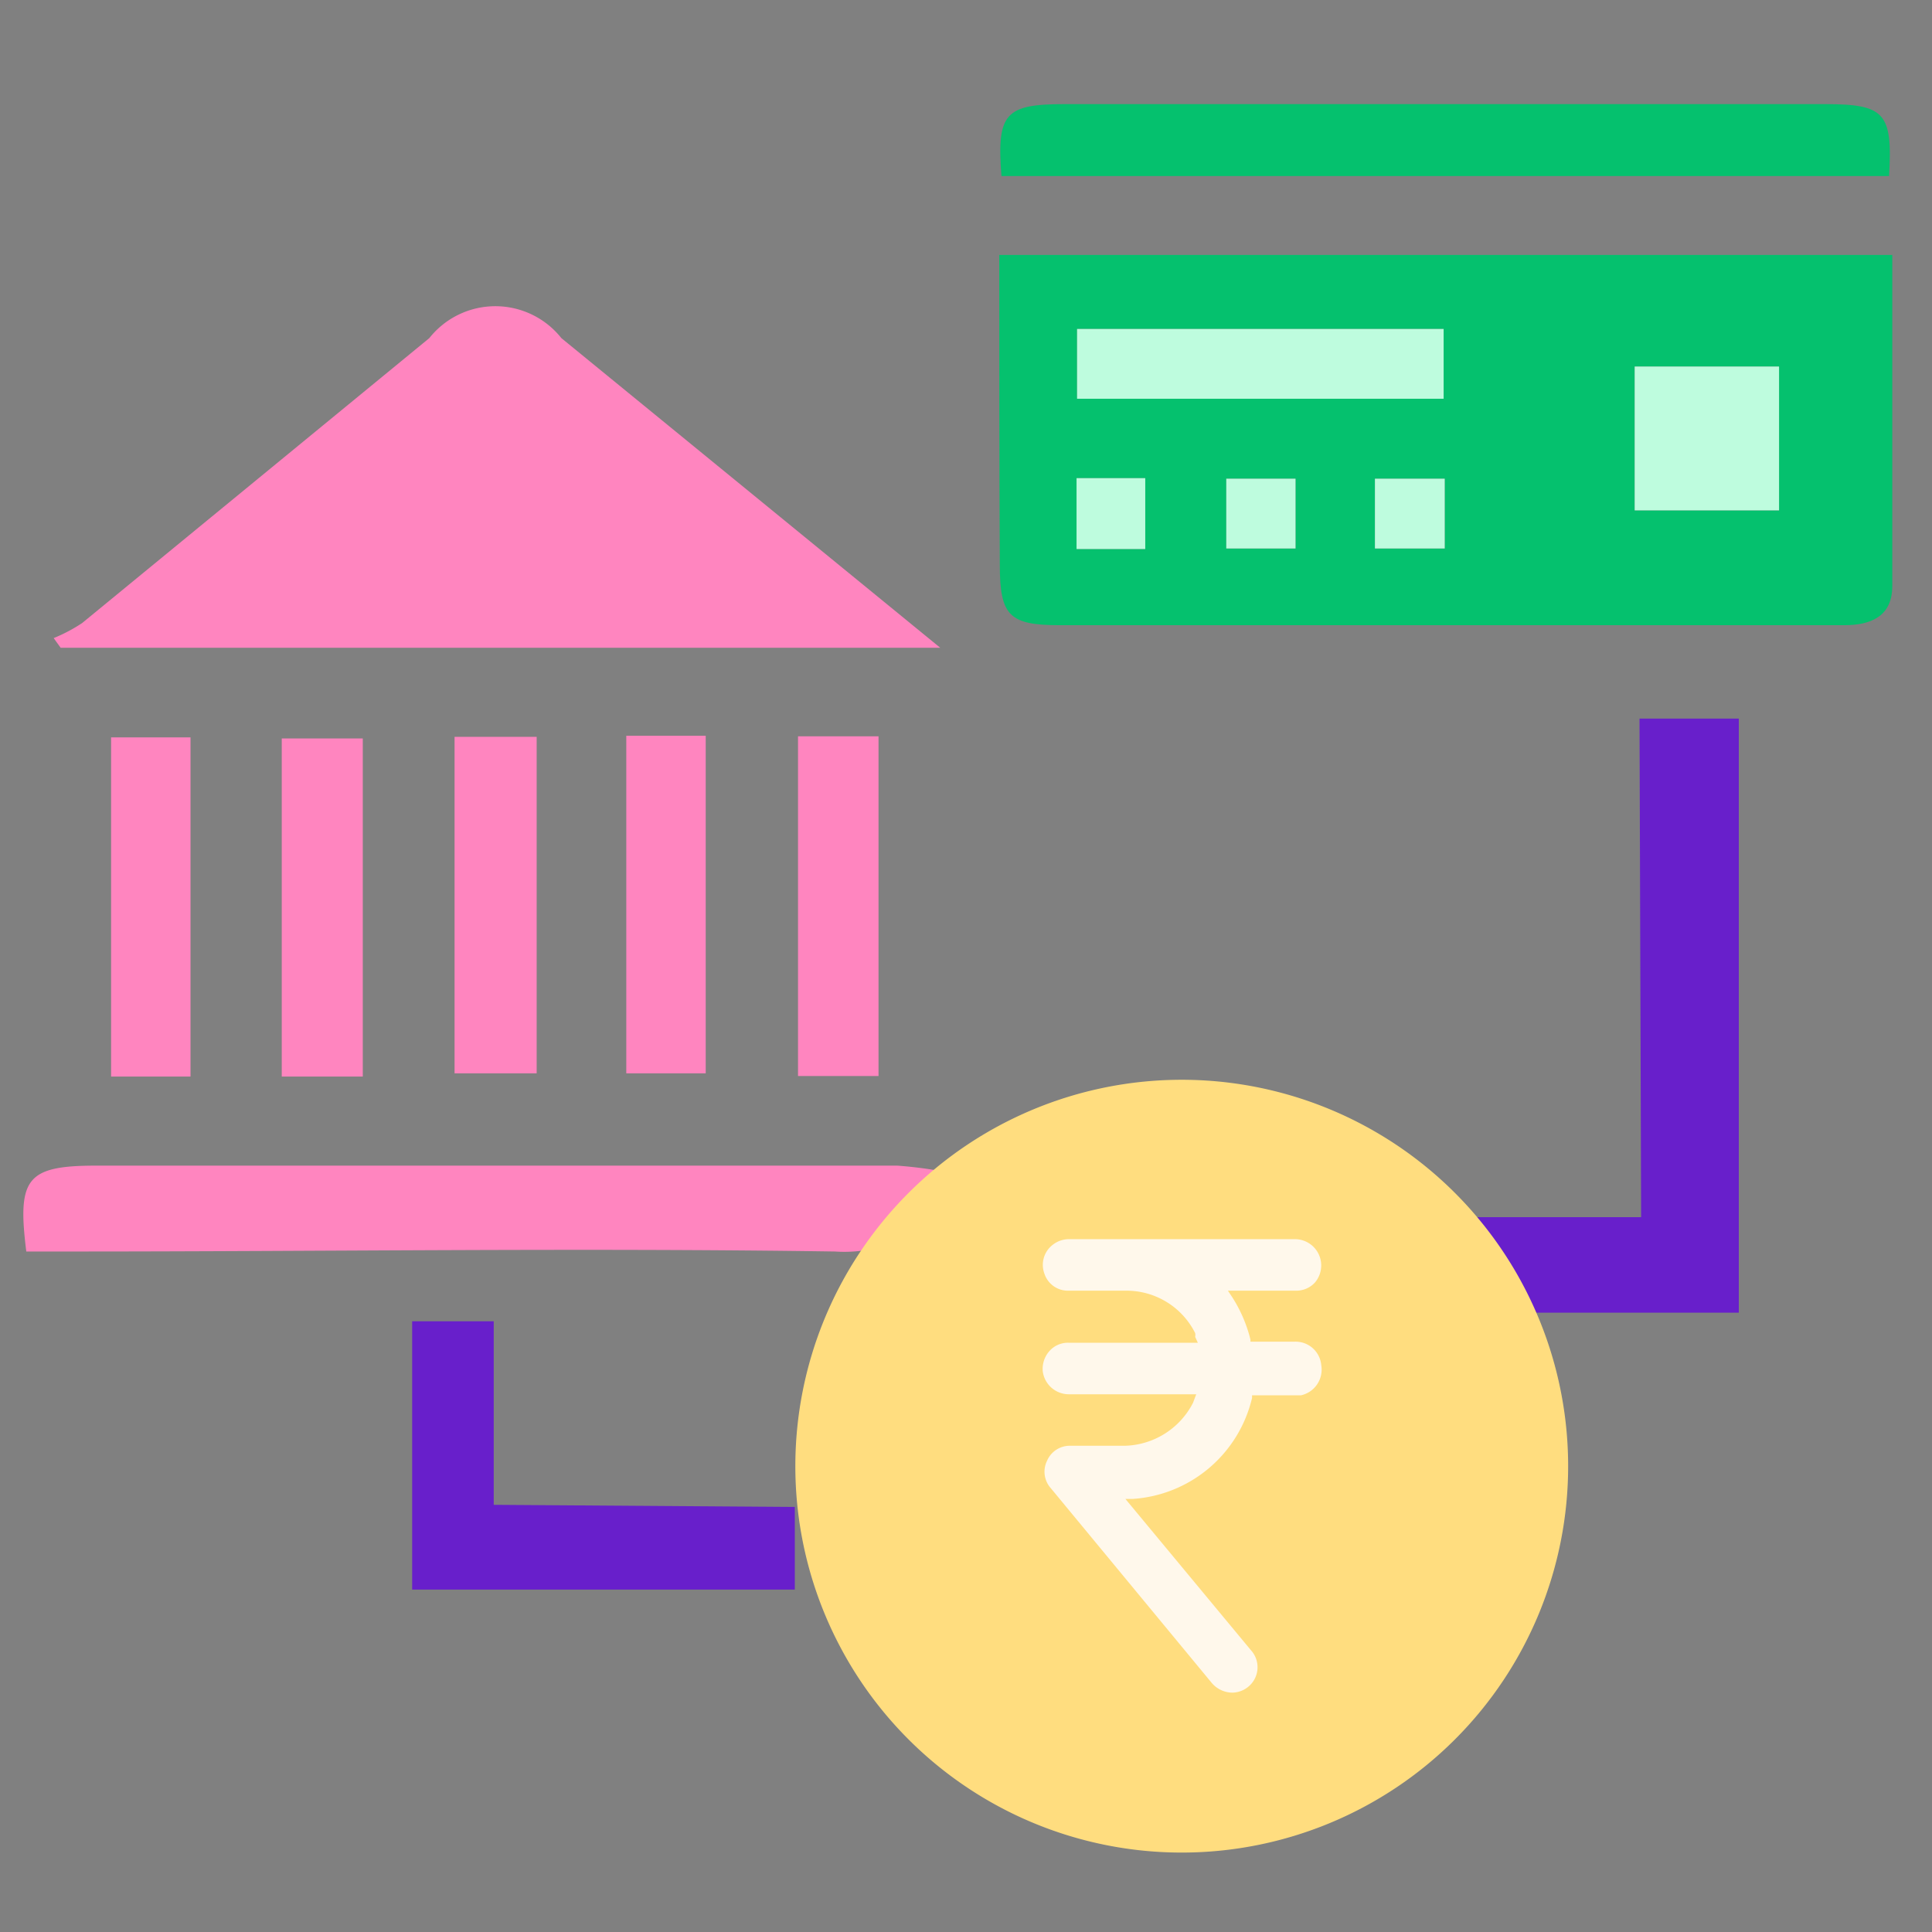 <svg id="Layer_1" data-name="Layer 1" xmlns="http://www.w3.org/2000/svg" viewBox="0 0 36 36"><rect x="0" y="0" width="36" height="36" fill="#808080" stroke="none"/><defs><style>.cls-1{fill:#fff8eb;}.cls-2{fill:#05c16e;}.cls-3{fill:#ff85bf;}.cls-4{fill:#681fcb;}.cls-5{fill:#befcde;}.cls-6{fill:#ffdd7f;}</style></defs><rect class="cls-1" x="19.15" y="22.49" width="6.47" height="9.92"/><path class="cls-2" d="M18.62,4.75H35.26c0,2.08,0,4.13,0,6.17,0,.56-.39.73-.9.73H19.75c-.95,0-1.12-.18-1.12-1.13C18.62,8.6,18.62,6.69,18.62,4.75Zm1.45,1.38v1.3H26.9V6.13Zm10.39.7V9.51h2.69V6.83Zm-9.12,3.4V8.91H20.06v1.32Zm2.8-1.31H22.85v1.3h1.29Zm2.78,0h-1.3v1.3h1.3Z"/><path class="cls-3" d="M17.52,12.07H1.13L1,11.89a3,3,0,0,0,.53-.28L8,6.3a1.57,1.57,0,0,1,2.46,0Z"/><path class="cls-2" d="M18.66,3.28c-.09-1.17.07-1.34,1.18-1.34H34c1.12,0,1.27.16,1.2,1.34Z"/><path class="cls-3" d="M18,21.92a2.53,2.53,0,0,1-2.44,1.4c-4.73-.07-9.47,0-14.21,0H.49c-.17-1.36,0-1.6,1.3-1.6,5,0,10,0,14.93,0A7.89,7.89,0,0,1,18,21.92Z"/><path class="cls-4" d="M30.55,13.39H32.4V24.46H26V22.68h4.58Z"/><path class="cls-4" d="M14.81,28.08v1.54H7.68v-5H9.2v3.42Z"/><path class="cls-3" d="M3.55,20.06H2.07V13.74H3.55Z"/><path class="cls-3" d="M6.76,20.06H5.25v-6.3H6.76Z"/><path class="cls-3" d="M8.47,13.73H10V20H8.47Z"/><path class="cls-3" d="M11.67,13.71h1.48V20H11.67Z"/><path class="cls-3" d="M14.87,13.72h1.5v6.33h-1.5Z"/><path class="cls-5" d="M20.07,6.13H26.9v1.3H20.07Z"/><path class="cls-5" d="M30.46,6.83h2.69V9.51H30.46Z"/><path class="cls-5" d="M21.34,10.23H20.06V8.91h1.28Z"/><path class="cls-5" d="M24.14,8.92v1.3H22.85V8.92Z"/><path class="cls-5" d="M26.92,8.92v1.3h-1.3V8.92Z"/><path class="cls-6" d="M22,20.12a7.2,7.2,0,1,0,7.22,7.2A7.2,7.2,0,0,0,22,20.12ZM24.24,26h-.91l0,.05a2.45,2.45,0,0,1-2.22,1.88l-.14,0,2.34,2.82a.47.47,0,0,1-.05.68.48.48,0,0,1-.3.11.51.51,0,0,1-.38-.18l-3-3.63a.46.46,0,0,1-.07-.51.46.46,0,0,1,.44-.28h1a1.47,1.47,0,0,0,1.28-.8l.06-.16H19.93a.49.49,0,0,1-.5-.43.5.5,0,0,1,.12-.37.46.46,0,0,1,.36-.16h2.41l-.05-.11a.17.17,0,0,0,0-.07A1.43,1.43,0,0,0,21,24.05H19.9a.46.46,0,0,1-.44-.32.47.47,0,0,1,.15-.53.49.49,0,0,1,.31-.11h4.21a.49.49,0,0,1,.37.81.47.47,0,0,1-.35.15H22.88l.08.12a2.63,2.63,0,0,1,.34.79V25h.83a.48.48,0,0,1,.49.44A.49.49,0,0,1,24.24,26Z"/></svg>